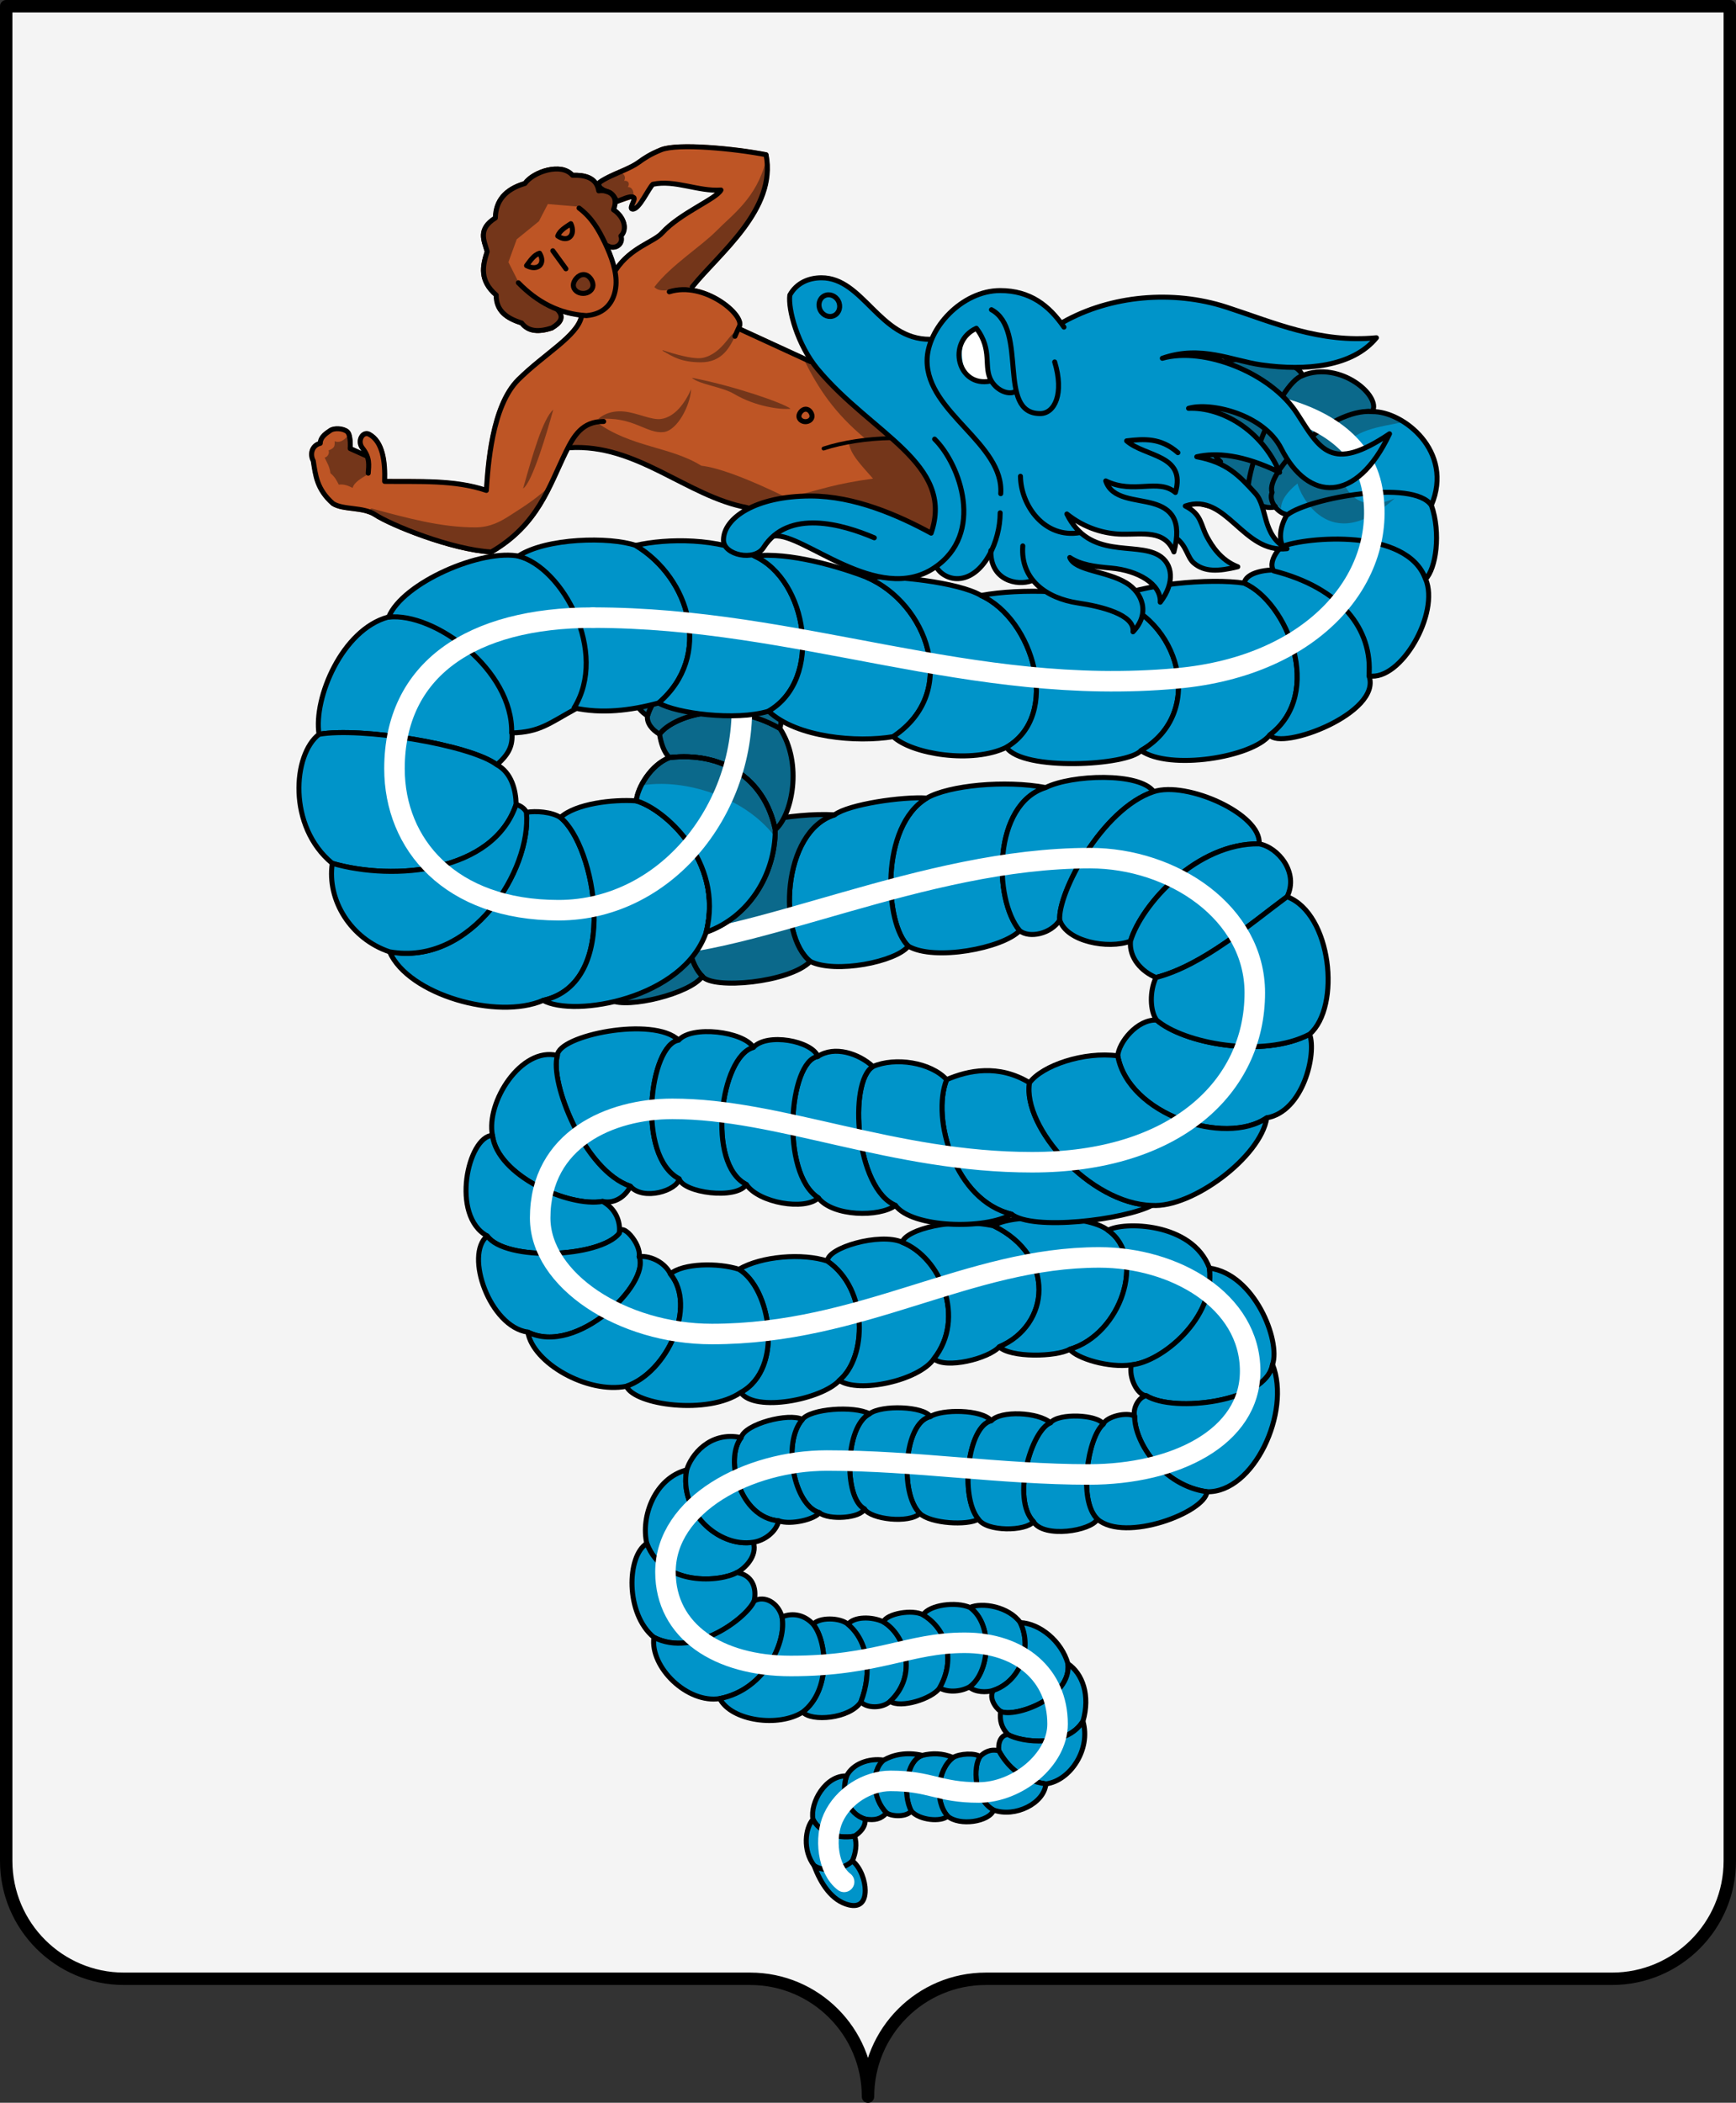 <svg xmlns="http://www.w3.org/2000/svg" width="600" height="726.399" version="1.0"><rect width="100%" height="100%" fill="#333333" stroke="none"/><path d="M 2.143,2.143 V 642.857 c 0,22.474 18.24,40.714 40.714,40.714 H 259.286 c 22.474,2e-5 40.714,18.24 40.714,40.714 3e-5,-22.474 18.24,-40.714 40.714,-40.714 h 216.429 c 22.474,0 40.714,-18.24 40.714,-40.714 V 2.143 Z" fill="#f4f4f4"/><path d="m 586.696,670.804 c 0.426,-0.451 0.844,-0.914 1.25,-1.384 -0.41,0.475 -0.819,0.928 -1.25,1.384 z" fill="#d40000"/><path d="m 587.946,669.42 c 2.06,-2.386 3.845,-4.992 5.312,-7.812 -1.466,2.805 -3.261,5.436 -5.312,7.812 z" fill="#d40000"/><path d="m 595.536,656.384 c -0.187,0.527 -0.373,1.045 -0.58,1.562 0.204,-0.51 0.397,-1.042 0.58,-1.562 z" fill="#d40000"/><path d="M 2.143,2.143 V 642.857 c 0,22.474 18.24,40.714 40.714,40.714 H 259.286 c 22.474,2e-5 40.714,18.24 40.714,40.714 3e-5,-22.474 18.24,-40.714 40.714,-40.714 h 216.429 c 22.474,0 40.714,-18.24 40.714,-40.714 V 2.143 Z" fill="none" stroke="#000" stroke-width="4.286" stroke-linecap="round" stroke-linejoin="round"/><g transform="translate(0.007)"><path d="m 306.451,626.274 c -2.012,2.125 -4.028,2.659 -7.448,2.123 -5.93,-1.719 -8.513,-9.049 -6.397,-14.885 2.082,-4.22 7.731,-6.256 12.832,-5.475 -4.413,3.532 -4.079,13.239 1.013,18.236 z" fill="#0094c9" stroke="#000" stroke-width="1.725" stroke-linecap="round" stroke-linejoin="round"/><path d="m 295.325,634.293 c 1.998,-1.284 3.891,-3.155 3.679,-5.896 -5.93,-1.719 -8.513,-9.049 -6.397,-14.885 -7.24,-0.31 -12.717,9.181 -11.627,14.974 1.802,3.933 7.95,7.024 14.345,5.806 z" fill="#0094c9" stroke="#000" stroke-width="1.725" stroke-linecap="round" stroke-linejoin="round"/><path d="m 295.325,634.293 c 0.995,2.526 0.383,6.067 -0.732,8.539 -2.823,3.093 -9.916,4.083 -13.214,1.655 -4.032,-5.322 -3.094,-12.972 -0.4,-16 1.802,3.933 7.95,7.024 14.345,5.806 z" fill="#0094c9" stroke="#000" stroke-width="1.725" stroke-linecap="round" stroke-linejoin="round"/><path d="m 299.033,653.038 c 0,-3.195 -1.522,-7.866 -4.441,-10.206 -2.823,3.093 -9.916,4.083 -13.214,1.655 2.283,6.205 6.091,12.144 12.03,13.571 3.671,0.882 5.624,-0.991 5.624,-5.02 z" fill="#0094c9" stroke="#000" stroke-width="1.725" stroke-linecap="round" stroke-linejoin="round"/><path d="m 335.22,555.304 c 4.203,-1.868 13.414,-0.336 17.412,5.231 4.394,9.107 -0.293,20.422 -9.304,23.407 -2.429,0.793 -6.302,0.661 -8.319,-1.164 6.915,-4.688 8.551,-21.444 0.211,-27.474 z" fill="#0094c9" stroke="#000" stroke-width="1.725" stroke-linecap="round" stroke-linejoin="round"/><path d="m 369.102,574.751 c -2.212,-7.882 -9.842,-13.969 -16.47,-14.216 4.394,9.107 -0.293,20.422 -9.304,23.407 -1.627,2.396 0.514,5.873 2.507,7.256 4.709,2.329 24.59,-4.604 23.267,-16.447 z" fill="#0094c9" stroke="#000" stroke-width="1.725" stroke-linecap="round" stroke-linejoin="round"/><path d="m 369.102,574.751 c 5.005,3.344 7.8,10.891 5.182,19.866 -5.63,9.107 -21.143,7.391 -25.944,4.562 -2.228,-2.415 -2.894,-4.752 -2.505,-7.981 4.709,2.329 24.59,-4.604 23.267,-16.447 z" fill="#0094c9" stroke="#000" stroke-width="1.725" stroke-linecap="round" stroke-linejoin="round"/><path d="m 361.483,616.25 c 8.413,-1.066 15.619,-11.964 12.801,-21.633 -5.63,9.107 -21.143,7.391 -25.944,4.562 -2.429,0.191 -3.495,2.866 -3.106,5.652 2.905,5.336 7.95,10.232 16.25,11.419 z" fill="#0094c9" stroke="#000" stroke-width="1.725" stroke-linecap="round" stroke-linejoin="round"/><path d="m 361.483,616.25 c -0.609,6.753 -10.644,11.693 -18.073,9.04 -6.933,-3.824 -7.109,-15.163 -4.693,-18.493 1.38,-1.413 3.521,-2.747 6.517,-1.966 2.905,5.336 7.95,10.232 16.25,11.419 z" fill="#0094c9" stroke="#000" stroke-width="1.725" stroke-linecap="round" stroke-linejoin="round"/><path d="m 327.502,627.377 c 4.103,3.545 14.416,1.969 15.908,-2.087 -6.933,-3.824 -7.109,-15.163 -4.693,-18.493 -1.827,-1.313 -7.004,-1.043 -9.321,0.339 -5.515,4.134 -6.485,15.143 -1.894,20.241 z" fill="#0094c9" stroke="#000" stroke-width="1.725" stroke-linecap="round" stroke-linejoin="round"/><path d="m 327.502,627.377 c -2.112,2.142 -9.842,1.468 -12.56,-1.786 -3.023,-5.528 -1.897,-17.369 3.827,-19.195 3.285,-0.811 6.93,-0.843 10.627,0.74 -5.515,4.134 -6.485,15.143 -1.894,20.241 z" fill="#0094c9" stroke="#000" stroke-width="1.725" stroke-linecap="round" stroke-linejoin="round"/><path d="m 306.451,626.274 c 1.797,1.323 6.998,1.456 8.49,-0.683 -3.023,-5.528 -1.897,-17.369 3.827,-19.195 -5.536,-1.313 -10.312,-0.141 -13.331,1.642 -4.413,3.532 -4.079,13.239 1.013,18.236 z" fill="#0094c9" stroke="#000" stroke-width="1.725" stroke-linecap="round" stroke-linejoin="round"/><path d="m 281.067,561.116 c 1.935,-2.435 9.161,-2.463 12.025,-0.014 6.804,5.705 8.496,16.311 4.447,26.81 -3.846,5.896 -17.218,6.898 -20.085,3.514 9.608,-7.381 8.551,-24.138 3.614,-30.309 z" fill="#0094c9" stroke="#000" stroke-width="1.725" stroke-linecap="round" stroke-linejoin="round"/><path d="m 305.309,560.266 c -3.877,-1.868 -10.119,-1.896 -12.216,0.836 6.804,5.705 8.496,16.311 4.447,26.81 1.966,2.21 7.307,2.362 10.11,-0.172 9.608,-8.94 5.433,-22.862 -2.34,-27.474 z" fill="#0094c9" stroke="#000" stroke-width="1.725" stroke-linecap="round" stroke-linejoin="round"/><path d="m 305.309,560.266 c 1.226,-2.86 10.011,-4.447 13.726,-2.424 7.938,4.713 11.473,15.177 5.723,25.25 -2.57,3.769 -13.532,7.182 -17.108,4.648 9.608,-8.94 5.433,-22.862 -2.34,-27.474 z" fill="#0094c9" stroke="#000" stroke-width="1.725" stroke-linecap="round" stroke-linejoin="round"/><path d="m 335.22,555.304 c -4.87,-2.152 -13.946,-0.903 -16.186,2.537 7.938,4.713 11.473,15.177 5.723,25.25 2.533,1.501 6.882,1.511 10.252,-0.314 6.915,-4.688 8.551,-21.444 0.211,-27.474 z" fill="#0094c9" stroke="#000" stroke-width="1.725" stroke-linecap="round" stroke-linejoin="round"/><path d="m 260.37,532.764 c 1.509,4.795 -3.031,9.162 -5.696,10.476 -5.387,3.153 -25.385,5.112 -31.135,-10.048 -2.145,-9.273 2.771,-22.588 13.796,-25.406 -2.725,14.167 10.819,26.896 23.035,24.978 z" fill="#0094c9" stroke="#000" stroke-width="1.725" stroke-linecap="round" stroke-linejoin="round"/><path d="m 260.654,553.036 c 0.942,-4.42 -0.621,-8.984 -5.979,-9.796 -5.387,3.153 -25.385,5.112 -31.135,-10.048 -6.965,4.337 -7.436,24.335 2.455,32.433 14.003,7.22 32.225,-6.843 34.659,-12.589 z" fill="#0094c9" stroke="#000" stroke-width="1.725" stroke-linecap="round" stroke-linejoin="round"/><path d="m 260.654,553.036 c 3.636,-2.01 8.31,0.656 9.615,5.514 1.701,8.115 -5.538,25.1 -21.496,28.227 -11.218,1.785 -24.164,-10.822 -22.778,-21.153 14.003,7.22 32.225,-6.843 34.659,-12.589 z" fill="#0094c9" stroke="#000" stroke-width="1.725" stroke-linecap="round" stroke-linejoin="round"/><path d="m 281.067,561.116 c -2.885,-3.144 -6.858,-4.164 -10.799,-2.566 1.701,8.115 -5.538,25.1 -21.496,28.227 3.951,7.739 20.349,10.017 28.681,4.648 9.608,-7.381 8.551,-24.138 3.614,-30.309 z" fill="#0094c9" stroke="#000" stroke-width="1.725" stroke-linecap="round" stroke-linejoin="round"/><path d="m 317.925,522.841 c 3.778,3.519 16.391,4.2 20.247,1.97 -6.521,-7.763 -3.695,-32.172 4.447,-34.006 -3.279,-4.027 -17.218,-4.017 -21.077,-1.448 -9.104,1.975 -10.728,26.613 -3.616,33.484 z" fill="#0094c9" stroke="#000" stroke-width="1.725" stroke-linecap="round" stroke-linejoin="round"/><path d="m 317.925,522.841 c -3.736,3.519 -16.923,2.074 -19.163,-1.574 -7.23,-3.793 -6.814,-28.486 1.753,-32.872 4.234,-3.177 18.79,-2.6 21.026,0.962 -9.104,1.975 -10.728,26.613 -3.616,33.484 z" fill="#0094c9" stroke="#000" stroke-width="1.725" stroke-linecap="round" stroke-linejoin="round"/><path d="m 283.194,522.557 c 3.211,2.668 14.264,1.932 15.569,-1.29 -7.23,-3.793 -6.814,-28.486 1.753,-32.872 -5.406,-2.893 -20.478,-1.749 -23.204,1.954 -7.12,8.071 -2.932,29.731 5.882,32.208 z" fill="#0094c9" stroke="#000" stroke-width="1.725" stroke-linecap="round" stroke-linejoin="round"/><path d="m 283.194,522.557 c -1.467,2.243 -9.835,4.342 -14.059,2.821 -13.326,-1.1 -18.864,-21.114 -12.99,-28.761 1.257,-4.736 16.521,-8.695 21.168,-6.268 -7.12,8.071 -2.932,29.731 5.882,32.208 z" fill="#0094c9" stroke="#000" stroke-width="1.725" stroke-linecap="round" stroke-linejoin="round"/><path d="m 260.37,532.764 c 3.919,-0.592 7.885,-3.597 8.764,-7.386 -13.326,-1.1 -18.864,-21.114 -12.99,-28.761 -10.934,-2.326 -17.36,6.19 -18.809,11.169 -2.725,14.167 10.819,26.896 23.035,24.978 z" fill="#0094c9" stroke="#000" stroke-width="1.725" stroke-linecap="round" stroke-linejoin="round"/><path d="m 286.029,435.657 c -8.556,-2.86 -22.877,-1.754 -30.645,2.821 10.915,6.555 15.726,34.315 0.619,42.545 4.943,7.03 28.146,2.362 34.068,-4.141 9.466,-7.806 10.252,-31.368 -4.042,-41.225 z" fill="#0094c9" stroke="#000" stroke-width="1.725" stroke-linecap="round" stroke-linejoin="round"/><path d="m 286.029,435.657 c -0.333,-4.562 18.092,-9.976 25.776,-6.535 13.325,5.28 22.105,26.234 10.968,40.277 -5.264,7.597 -26.007,12.002 -32.702,7.483 9.466,-7.806 10.252,-31.368 -4.042,-41.225 z" fill="#0094c9" stroke="#000" stroke-width="1.725" stroke-linecap="round" stroke-linejoin="round"/><path d="m 343.442,423.466 c -14.084,-3.002 -30.249,1.223 -31.638,5.656 13.325,5.28 22.105,26.234 10.968,40.277 4.092,3.628 18.931,-0.048 22.585,-4.141 17.547,-7.381 19.75,-31.226 -1.915,-41.792 z" fill="#0094c9" stroke="#000" stroke-width="1.725" stroke-linecap="round" stroke-linejoin="round"/><path d="m 343.442,423.466 c 5.054,-3.994 32.268,-4.306 39.526,1.545 13.325,9.249 4.527,35.874 -13.273,41.127 -4.697,2.635 -20.478,2.929 -24.338,-0.881 17.547,-7.381 19.75,-31.226 -1.915,-41.792 z" fill="#0094c9" stroke="#000" stroke-width="1.725" stroke-linecap="round" stroke-linejoin="round"/><path d="m 418.009,438.067 c -6.004,-16.044 -30.107,-16.072 -35.04,-13.056 13.325,9.249 4.527,35.874 -13.273,41.127 2.675,3.203 13.544,6.473 21.309,5.357 10.317,-0.86 29.107,-16.057 27.004,-33.428 z" fill="#0094c9" stroke="#000" stroke-width="1.725" stroke-linecap="round" stroke-linejoin="round"/><path d="m 418.009,438.067 c 15.544,2.101 24.613,25.039 21.806,33.3 -2.127,12.935 -34.174,16.736 -43.61,10.791 -3.137,-0.2 -6.16,-6.285 -5.2,-10.662 10.317,-0.86 29.107,-16.057 27.004,-33.428 z" fill="#0094c9" stroke="#000" stroke-width="1.725" stroke-linecap="round" stroke-linejoin="round"/><path d="m 417.158,515.327 c 16.111,0.4 29.149,-27.555 22.657,-43.96 -2.127,12.935 -34.174,16.736 -43.61,10.791 -2.712,0.367 -4.743,4.488 -4.066,7.058 -0.032,9.347 9.969,24.061 25.02,26.112 z" fill="#0094c9" stroke="#000" stroke-width="1.725" stroke-linecap="round" stroke-linejoin="round"/><path d="m 417.158,515.327 c -0.617,7.063 -28.264,17.667 -37.875,9.484 -6.805,-6.487 -3.27,-28.486 2.037,-32.872 1.115,-2.61 8.158,-4.301 10.819,-2.724 -0.032,9.347 9.969,24.061 25.02,26.112 z" fill="#0094c9" stroke="#000" stroke-width="1.725" stroke-linecap="round" stroke-linejoin="round"/><path d="m 357.193,525.676 c 3.494,5.787 19.935,3.208 22.09,-0.865 -6.805,-6.487 -3.27,-28.486 2.037,-32.872 -2.003,-3.319 -15.517,-3.876 -18.242,-0.456 -6.695,2.542 -13.564,26.329 -5.884,34.192 z" fill="#0094c9" stroke="#000" stroke-width="1.725" stroke-linecap="round" stroke-linejoin="round"/><path d="m 357.193,525.676 c -2.743,3.377 -16.214,3.491 -19.021,-0.865 -6.521,-7.763 -3.695,-32.172 4.447,-34.006 3.242,-3.602 16.096,-3.025 20.459,0.679 -6.695,2.542 -13.564,26.329 -5.884,34.192 z" fill="#0094c9" stroke="#000" stroke-width="1.725" stroke-linecap="round" stroke-linejoin="round"/><path d="m 217.866,409.795 c 4.476,5.159 16.217,1.454 16.868,-2.592 -14.909,-7.879 -10.16,-46.279 -0.183,-47.872 -8.69,-8.407 -41.822,-1.648 -41.914,5.281 -2.763,9.034 9.25,39.803 25.229,45.182 z" fill="#0094c9" stroke="#000" stroke-width="1.725" stroke-linecap="round" stroke-linejoin="round"/><path d="m 217.866,409.795 c -1.338,2.954 -5.034,6.265 -9.595,5.227 -11.701,2.145 -36.423,-8.989 -38.074,-22.812 -2.274,-11.414 9.902,-30.717 22.44,-27.598 -2.763,9.034 9.25,39.803 25.229,45.182 z" fill="#0094c9" stroke="#000" stroke-width="1.725" stroke-linecap="round" stroke-linejoin="round"/><path d="m 214.056,426.034 c 0.466,-4.264 -1.426,-8.57 -5.786,-11.012 -11.701,2.145 -36.423,-8.989 -38.074,-22.812 -8.489,0.414 -14.557,27.823 -1.818,34.752 6.259,8.834 38.921,7.526 45.678,-0.928 z" fill="#0094c9" stroke="#000" stroke-width="1.725" stroke-linecap="round" stroke-linejoin="round"/><path d="m 214.056,426.034 c 0.466,-4.264 7.596,3.459 6.844,8.034 3.936,9.362 -21.587,34.515 -38.475,26.106 -13.1,-1.791 -21.974,-26.708 -14.047,-33.211 6.259,8.834 38.921,7.526 45.678,-0.928 z" fill="#0094c9" stroke="#000" stroke-width="1.725" stroke-linecap="round" stroke-linejoin="round"/><path d="m 231.699,440.068 c -1.739,-3.662 -6.438,-6.365 -10.798,-6 3.936,9.362 -21.587,34.515 -38.475,26.106 1.735,10.639 20.528,21.408 34.068,18.713 14.077,-4.799 24.487,-27.559 15.205,-38.819 z" fill="#0094c9" stroke="#000" stroke-width="1.725" stroke-linecap="round" stroke-linejoin="round"/><path d="m 231.699,440.068 c 4.275,-3.662 16.417,-3.959 23.685,-1.59 10.915,6.555 15.726,34.315 0.619,42.545 -11.296,7.832 -36.609,4.367 -39.509,-2.136 14.077,-4.799 24.487,-27.559 15.205,-38.819 z" fill="#0094c9" stroke="#000" stroke-width="1.725" stroke-linecap="round" stroke-linejoin="round"/><path d="m 398.098,416.411 c -9.558,4.958 -41.121,8.872 -48.488,3.021 -19.52,-4.671 -27.802,-32.846 -22.436,-46.468 7.349,-3.194 17.921,-5.457 28.655,1.071 -2.563,15.249 20.878,41.808 42.269,42.376 z" fill="#0094c9" stroke="#000" stroke-width="1.725" stroke-linecap="round" stroke-linejoin="round"/><path d="m 309.485,416.411 c 5.679,7.765 31.052,8.471 40.124,3.021 -19.52,-4.671 -27.802,-32.846 -22.436,-46.468 -5.482,-6.001 -17.764,-7.862 -25.475,-4.542 -8.577,5.225 -5.987,42.209 7.787,47.989 z" fill="#0094c9" stroke="#000" stroke-width="1.725" stroke-linecap="round" stroke-linejoin="round"/><path d="m 309.485,416.411 c -5.548,4.156 -21.674,3.86 -26.636,-2.592 -13.305,-8.481 -10.16,-47.281 -0.183,-48.874 5.745,-3.796 14.112,-1.046 19.032,3.477 -8.577,5.225 -5.987,42.209 7.787,47.989 z" fill="#0094c9" stroke="#000" stroke-width="1.725" stroke-linecap="round" stroke-linejoin="round"/><path d="m 257.962,409.194 c 4.275,6.362 20.226,9.072 24.888,4.625 -13.305,-8.481 -10.16,-47.281 -0.183,-48.874 -2.074,-5.4 -17.564,-8.263 -22.267,-3.139 -11.384,3.02 -16.412,40.404 -2.438,47.388 z" fill="#0094c9" stroke="#000" stroke-width="1.725" stroke-linecap="round" stroke-linejoin="round"/><path d="m 257.962,409.194 c -3.544,5.359 -21.875,2.857 -23.228,-1.991 -14.909,-7.879 -10.16,-46.279 -0.183,-47.872 4.542,-5.199 22.332,-3.051 25.848,2.475 -11.384,3.02 -16.412,40.404 -2.438,47.388 z" fill="#0094c9" stroke="#000" stroke-width="1.725" stroke-linecap="round" stroke-linejoin="round"/><path d="m 452.629,357.269 c 2.471,6.763 -2.228,26.714 -14.807,28.884 -14.508,9.964 -47.85,-1.17 -51.506,-21.408 0.332,-4.598 6.694,-12.674 13.418,-12.361 9.266,8.032 36.716,13.339 52.895,4.886 z" fill="#0094c9" stroke="#000" stroke-width="1.725" stroke-linecap="round" stroke-linejoin="round"/><path d="m 398.098,416.411 c 13.898,0.949 37.668,-16.79 39.723,-30.258 -14.508,9.964 -47.85,-1.17 -51.506,-21.408 -11.697,-1.591 -26.184,3.364 -30.487,9.291 -2.563,15.249 20.878,41.808 42.269,42.376 z" fill="#0094c9" stroke="#000" stroke-width="1.725" stroke-linecap="round" stroke-linejoin="round"/><path d="m 361.41,272.065 c -13.969,-2.66 -33.503,-0.752 -41.071,3.623 -16.312,9.763 -14.57,43.537 -6.398,51.166 8.952,5.226 32.557,0.758 38.479,-5.344 -9.179,-11.014 -9.194,-43.798 8.99,-49.445 z" fill="#0094c9" stroke="#000" stroke-width="1.725" stroke-linecap="round" stroke-linejoin="round"/><path d="m 288.435,281.487 c 4.877,-3.662 23.434,-6.365 31.904,-5.8 -16.312,9.763 -14.57,43.537 -6.398,51.166 -4.279,5.426 -25.182,9.579 -33.895,5.281 -11.384,-9.009 -9.796,-45 8.388,-50.647 z" fill="#0094c9" stroke="#000" stroke-width="1.725" stroke-linecap="round" stroke-linejoin="round"/><path d="m 361.41,272.065 c 8.886,-4.464 32.456,-5.363 37.318,1.418 -17.916,5.954 -33.215,35.117 -32.46,44.349 -3.076,4.825 -10.547,6.372 -13.847,3.677 -9.179,-11.014 -9.194,-43.798 8.99,-49.445 z" fill="#0094c9" stroke="#000" stroke-width="1.725" stroke-linecap="round" stroke-linejoin="round"/><path d="m 435.187,291.512 c 0.867,-10.278 -25.082,-21.802 -36.459,-18.029 -17.916,5.954 -33.215,35.117 -32.46,44.349 2.337,7.431 16.719,10.181 24.445,7.286 3.853,-12.818 23.083,-33.974 44.475,-33.607 z" fill="#0094c9" stroke="#000" stroke-width="1.725" stroke-linecap="round" stroke-linejoin="round"/><path d="m 435.187,291.512 c 6.481,1.149 13.811,9.874 9.651,18.258 -12.704,9.362 -29.005,23.689 -45.291,27.91 -4.881,-1.992 -9.344,-6.66 -8.835,-12.562 3.853,-12.818 23.083,-33.974 44.475,-33.607 z" fill="#0094c9" stroke="#000" stroke-width="1.725" stroke-linecap="round" stroke-linejoin="round"/><path d="m 452.629,357.269 c 10.891,-9.476 7.596,-41.65 -7.791,-47.5 -12.704,9.362 -29.005,23.689 -45.291,27.91 -2.274,4.624 -2.127,11.584 0.187,14.704 9.266,8.032 36.716,13.339 52.895,4.886 z" fill="#0094c9" stroke="#000" stroke-width="1.725" stroke-linecap="round" stroke-linejoin="round"/><path d="m 288.435,281.487 c -14.771,-0.856 -35.106,3.659 -40.469,7.633 -13.906,9.763 -13.368,40.53 -5.195,48.159 3.539,4.624 30.151,2.162 37.276,-5.144 -11.384,-9.009 -9.796,-45 8.388,-50.647 z" fill="#0b698b" stroke="#000" stroke-width="1.725" stroke-linecap="round" stroke-linejoin="round"/><path d="m 269.543,251.628 c 8,12.178 4.189,30.009 -1.597,34.985 -3.761,-18.071 -18.612,-26.952 -36.543,-24.899 -1.947,-1.74 -3.013,-5.144 -3.453,-8.105 4.111,-5.713 22.524,-12.813 41.593,-1.981 z" fill="#0b698b" stroke="#000" stroke-width="1.725" stroke-linecap="round" stroke-linejoin="round"/><path d="m 216.462,297.927 c 4.877,-3.662 20.627,-9.573 31.504,-8.807 -13.906,9.763 -13.368,40.53 -5.195,48.159 -4.279,6.028 -25.783,11.183 -31.489,8.289 -11.384,-9.009 -7.791,-42.194 5.18,-47.64 z" fill="#0b698b" stroke="#000" stroke-width="1.725" stroke-linecap="round" stroke-linejoin="round"/><path d="m 110.259,253.668 c -1.969,-12.655 8.068,-36.198 23.864,-40.487 21.341,-5.132 44.897,15.293 42.844,40.028 0.2,4.484 -0.996,7.204 -5.235,10.981 -9.289,-7.033 -47.343,-13.072 -61.473,-10.521 z" fill="#0094c9" stroke="#000" stroke-width="1.725" stroke-linecap="round" stroke-linejoin="round"/><path d="m 134.313,213.185 c 4.822,-11.865 32.299,-23.828 45.377,-20.984 20.941,6.578 33.648,32.563 19.163,52.719 -9.015,4.945 -12.309,8.04 -22.019,8.272 0.509,-21.791 -26.661,-41.732 -42.52,-40.006 z" fill="#0094c9" stroke="#000" stroke-width="1.725" stroke-linecap="round" stroke-linejoin="round"/><path d="m 269.543,251.628 c 2.186,-8.07 -4.832,-19.71 -11.421,-23.355 -16.191,-3.436 -31.243,8.533 -34.337,19.007 -0.343,2.47 1.598,4.88 4.165,6.329 4.111,-5.713 22.524,-12.813 41.593,-1.981 z" fill="#0b698b" stroke="#000" stroke-width="1.725" stroke-linecap="round" stroke-linejoin="round"/><path d="m 241.676,211.933 c 7.8,1.152 15.416,7.956 16.446,16.34 -16.191,-3.436 -31.243,8.533 -34.337,19.007 -2.148,-1.339 -3.815,-3.139 -4.656,-6.101 -1.402,-7.417 -0.532,-30.054 22.547,-29.246 z" fill="#0b698b" stroke="#000" stroke-width="1.725" stroke-linecap="round" stroke-linejoin="round"/><path d="m 179.146,192.097 c 9.716,-6.346 31.621,-6.74 40.544,-3.686 18.793,11.341 26.777,38.276 7.939,54.436 -9.929,2.674 -19.713,3.771 -29.203,1.701 11.914,-19.236 -3.931,-48.451 -19.28,-52.452 z" fill="#0094c9" stroke="#000" stroke-width="1.725" stroke-linecap="round" stroke-linejoin="round"/><path d="m 148.998,298.85 c 15.81,15.867 36.141,28.067 72.173,28.067 39.398,0 97.625,-30.473 155.573,-30.473 28.732,0 56.937,18.995 56.937,46.512 0,32.622 -27.507,58.54 -76.985,58.54 -48.185,0 -87.017,-18.444 -124.298,-18.444 -21.273,0 -45.71,10.442 -45.71,37.69 0,21.486 28.234,40.096 59.342,40.096 52.25,0 88.557,-26.463 133.921,-26.463 25.904,0 52.125,14.9 52.125,39.294 0,22.759 -25.755,35.686 -55.734,35.686 -30.438,0 -60.073,-4.812 -90.617,-4.812 -26.929,0 -55.734,15.173 -55.734,38.492 0,20.554 18.336,32.478 43.304,32.478 30.141,0 40.479,-8.019 60.144,-8.019 19.165,0 32.077,11.184 32.077,28.067 0,12.39 -13.981,23.657 -27.265,23.657 -13.876,0 -16.597,-4.01 -30.473,-4.01 -8.111,0 -16.383,5.267 -19.815,12.831 -3.081,6.79 -1.906,17.753 3.777,22.053" fill="none" stroke="#fff" stroke-width="7.09" stroke-linecap="round" stroke-linejoin="round"/><path d="m 134.642,328.801 c 6.537,14.847 37.271,23.625 53.067,16.784 27.012,-5.983 17.962,-53.603 5.986,-63.174 -2.99,-1.966 -8.581,-2.365 -11.756,-1.778 1.769,19.902 -18.991,53.273 -47.297,48.168 z" fill="#0094c9" stroke="#000" stroke-width="1.725" stroke-linecap="round" stroke-linejoin="round"/><path d="m 110.259,253.668 c -9.057,6.908 -10.928,31.847 4.584,44.57 21.341,6.209 55.67,3.101 63.541,-20.362 -0.084,-4.872 -1.563,-10.941 -6.653,-13.686 -9.289,-7.033 -47.343,-13.072 -61.473,-10.521 z" fill="#0094c9" stroke="#000" stroke-width="1.725" stroke-linecap="round" stroke-linejoin="round"/><path d="m 244.082,321.997 c -7.923,23.069 -45.518,29.579 -56.373,23.589 27.012,-5.983 17.962,-53.603 5.986,-63.174 5.232,-4.802 18.07,-6.334 26.236,-5.747 9.424,2.607 30.342,20.668 24.151,45.333 z" fill="#0094c9" stroke="#000" stroke-width="1.725" stroke-linecap="round" stroke-linejoin="round"/><path d="m 134.642,328.801 c -13.31,-4.433 -21.702,-17.769 -19.798,-30.564 21.341,6.209 55.67,3.101 63.541,-20.362 1.83,0.585 3.044,1.604 3.554,2.758 1.769,19.902 -18.991,53.273 -47.297,48.168 z" fill="#0094c9" stroke="#000" stroke-width="1.725" stroke-linecap="round" stroke-linejoin="round"/><path d="m 244.082,321.997 c 14.315,-4.963 23.836,-19.41 23.864,-35.384 -3.761,-18.071 -18.612,-26.952 -36.543,-24.899 -6.358,2.369 -11.132,10.394 -11.473,14.95 9.424,2.607 30.342,20.668 24.151,45.333 z" fill="#0b698b" stroke="#000" stroke-width="1.725" stroke-linecap="round" stroke-linejoin="round"/><path d="m 228.612,270.79 c -2.391,-0.018 -4.714,0.179 -6.946,0.539 -0.984,1.94 -1.624,3.819 -1.737,5.329 9.424,2.607 30.323,20.665 24.132,45.33 13.582,-4.708 22.835,-17.948 23.773,-32.935 -8.594,-11.435 -24.907,-18.157 -39.222,-18.264 z" fill="#0094c9"/><path d="m 244.082,321.997 c 14.315,-4.963 23.836,-19.41 23.864,-35.384 -3.761,-18.071 -18.612,-26.952 -36.543,-24.899 -6.358,2.369 -11.132,10.394 -11.473,14.95 9.424,2.607 30.342,20.668 24.151,45.333 z" fill="none" stroke="#000" stroke-width="1.725" stroke-linecap="round" stroke-linejoin="round"/><path d="m 255.981,236.61 c 4.394,40.064 -24.526,77.823 -62.942,77.823 -37.481,0 -56.705,-22.801 -56.705,-48.904 0,-34.275 26.52,-52.168 68.613,-52.168" fill="none" stroke="#fff" stroke-width="7.09" stroke-linecap="round" stroke-linejoin="round"/><path d="m 260.801,192.097 c -12.399,-6.346 -30.187,-6.173 -41.111,-3.686 18.793,11.341 26.777,38.276 7.939,54.436 5.948,3.525 26.502,6.323 37.992,2.835 19.002,-11.014 13.364,-45.333 -4.82,-53.586 z" fill="#0094c9" stroke="#000" stroke-width="1.725" stroke-linecap="round" stroke-linejoin="round"/><path d="m 260.801,192.097 c 11.7,-1.526 29.636,3.75 38.843,7.372 20.494,8.789 32.448,39.41 9.073,55.003 -12.481,2.107 -33.322,0.369 -43.096,-8.789 19.002,-11.014 13.364,-45.333 -4.82,-53.586 z" fill="#0094c9" stroke="#000" stroke-width="1.725" stroke-linecap="round" stroke-linejoin="round"/><path d="m 339.053,205.706 c -7.863,-4.645 -30.754,-7.023 -39.41,-6.237 20.494,8.789 32.448,39.41 9.073,55.003 6.515,6.076 27.352,9.442 39.126,3.686 19.002,-11.014 9.395,-44.199 -8.789,-52.452 z" fill="#0094c9" stroke="#000" stroke-width="1.725" stroke-linecap="round" stroke-linejoin="round"/><path d="m 339.053,205.706 c 13.969,-2.66 35.307,-1.353 45.08,1.418 23.329,5.954 33.015,39.126 10.207,52.168 -4.542,5.226 -40.977,7.174 -46.498,-1.134 19.002,-11.014 9.395,-44.199 -8.789,-52.452 z" fill="#0094c9" stroke="#000" stroke-width="1.725" stroke-linecap="round" stroke-linejoin="round"/><path d="m 430.064,201.453 c -11.548,-1.809 -36.424,0.348 -45.931,5.67 23.329,5.954 33.015,39.126 10.207,52.168 9.918,6.927 38.41,2.354 44.513,-5.387 19.002,-14.416 5.992,-45.9 -8.789,-52.452 z" fill="#0094c9" stroke="#000" stroke-width="1.725" stroke-linecap="round" stroke-linejoin="round"/><path d="m 430.064,201.453 c 0.36,-3.51 7.522,-5.322 14.46,-4.253 23.329,5.954 29.896,20.13 28.636,36.291 4.531,12.881 -30.486,25.886 -34.306,20.414 19.002,-14.416 5.992,-45.9 -8.789,-52.452 z" fill="#0094c9" stroke="#000" stroke-width="1.725" stroke-linecap="round" stroke-linejoin="round"/><path d="m 447.541,185.859 c -3.893,1.026 -9.773,7.436 -7.372,11.341 23.329,5.954 34.25,20.13 32.99,36.291 11.052,1.823 24.517,-21.746 19.563,-33.456 -6.515,-17.819 -37.204,-17.264 -45.181,-14.176 z" fill="#0094c9" stroke="#000" stroke-width="1.725" stroke-linecap="round" stroke-linejoin="round"/><path d="m 443.355,188.706 c -2.192,-4.078 0.434,-11.276 4.536,-14.46 7.452,-5.67 40.421,-8.801 46.816,0.272 3.397,9.762 1.552,21.917 -1.985,25.517 -6.515,-17.819 -41.391,-14.417 -49.368,-11.329 z" fill="#0094c9" stroke="#000" stroke-width="1.725" stroke-linecap="round" stroke-linejoin="round"/><path d="m 439.657,170.108 c -1.342,3.011 2.135,7.436 5.387,7.655 7.452,-5.67 43.268,-12.317 49.663,-3.245 7.933,-18.59 -9.789,-32.52 -20.414,-32.322 -14.737,-1.374 -37.149,21.138 -34.636,27.911 z" fill="#0094c9"/><path d="m 440.83,175.132 c -3.893,0.742 -6.371,-0.786 -9.073,-3.969 -3.889,-5.387 10.058,-38.889 18.437,-41.441 13.037,-5.265 27.352,7.174 24.099,12.475 -14.737,-1.374 -35.977,26.161 -33.464,32.935 z" fill="#0b698b" stroke="#000" stroke-width="1.725" stroke-linecap="round" stroke-linejoin="round"/><path d="m 411.794,172.888 c 3.478,1.593 15.46,4.885 20.13,0.284 -3.889,-5.387 9.89,-40.899 18.27,-43.45 -2.841,-6.966 -23.115,-7.003 -28.919,-3.969 -8.5,11.951 -15.113,42.347 -9.481,47.136 z" fill="#0b698b" stroke="#000" stroke-width="1.725" stroke-linecap="round" stroke-linejoin="round"/><path d="m 421.842,159.491 c -4.46,3.294 -18.562,4.601 -22.965,0.284 -7.858,-6.238 -7.245,-25.517 -1.418,-32.038 5.098,-5.265 18.563,-5.301 23.816,-1.985 -8.5,11.951 -5.065,28.95 0.567,33.739 z" fill="#0094c9" stroke="#000" stroke-width="1.725" stroke-linecap="round" stroke-linejoin="round"/><path d="m 472.868,142.165 c -14.71,0.077 -35.669,21.403 -33.234,27.965 -0.335,0.753 -0.368,1.554 -0.18,2.395 l 3.293,3.174 c 0.007,-2.903 2.112,-5.78 5.689,-8.683 0.618,3.08 10.671,25.976 33.605,5.129 -16.608,7.224 -20.694,-9.063 -18.215,-16.865 3.844,-6.819 12.65,-7.724 20.779,-9.401 l -1.198,-1.138 c -3.129,-1.673 -6.356,-2.566 -9.102,-2.515 -0.461,-0.043 -0.963,-0.062 -1.437,-0.06 z" fill="#0b698b"/><path d="m 439.657,170.108 c -1.342,3.011 2.135,7.436 5.387,7.655 7.452,-5.67 43.268,-12.317 49.663,-3.245 7.933,-18.59 -9.789,-32.52 -20.414,-32.322 -14.737,-1.374 -37.149,21.138 -34.636,27.911 z" fill="none" stroke="#000" stroke-width="1.725" stroke-linecap="round" stroke-linejoin="round"/><path d="m 204.947,213.361 c 71.935,0 130.336,27.466 201.868,20.981 47.995,-4.351 72.763,-35.393 67.478,-65.21 -5.775,-32.585 -59.673,-36.313 -87.325,-26.651" fill="none" stroke="#fff" stroke-width="7.09" stroke-linecap="round" stroke-linejoin="round"/><path d="m 235.002,49.913 c -2.873,0.117 -5.187,0.418 -6.811,1.075 -3.722,1.507 -5.922,2.984 -7.814,4.373 -1.666,1.224 -4.014,2.222 -6.309,3.226 -2.295,1.004 -4.585,1.993 -6.237,3.298 -0.269,0.229 -0.356,0.608 -0.215,0.932 0.263,0.746 0.568,1.515 0.932,2.294 -0.385,-0.024 -0.775,-0.031 -1.147,0 -0.582,-2.166 -1.835,-3.69 -3.513,-4.445 -1.86,-0.836 -3.987,-0.989 -5.95,-0.932 -0.016,-0.015 -0.056,0.015 -0.072,0 -1.036,-0.982 -2.168,-1.755 -3.584,-2.007 -1.638,-0.292 -3.444,-0.185 -5.162,0.215 -3.323,0.774 -6.489,2.537 -8.173,4.731 -3.438,1.046 -6.05,2.632 -7.814,4.731 -1.714,2.04 -2.526,4.594 -2.652,7.456 -2.923,1.956 -4.153,4.144 -4.23,6.237 -0.077,2.107 0.769,4.001 1.29,5.807 -0.792,2.464 -1.489,4.976 -1.219,7.599 0.268,2.607 1.641,5.217 4.445,7.742 0.035,2.714 0.949,4.911 2.581,6.524 1.675,1.655 3.973,2.695 6.595,3.513 0.034,0.011 0.037,0.061 0.072,0.072 1.222,1.436 2.792,2.344 4.588,2.581 1.951,0.257 4.117,-0.088 6.452,-0.86 0.054,-0.042 0.102,-0.09 0.143,-0.143 1.53,-0.917 2.756,-1.84 3.298,-3.154 0.307,-0.746 0.289,-1.599 0,-2.437 1.767,0.551 3.607,0.962 5.52,1.219 -0.783,2.85 -3.669,5.871 -7.599,9.176 -4.124,3.468 -9.241,7.274 -13.836,11.829 -4.818,4.775 -7.475,12.46 -9.033,19.93 -1.48,7.099 -1.872,13.72 -2.151,17.922 -10.668,-3.395 -22.698,-2.824 -33.765,-2.939 0.064,-3.139 0.03,-6.323 -0.717,-9.105 -0.818,-3.044 -2.391,-5.708 -5.018,-7.097 -0.73,-0.386 -1.553,-0.36 -2.222,-0.072 -0.669,0.288 -1.157,0.783 -1.505,1.434 -0.697,1.301 -0.698,3.15 0.502,4.66 0.174,0.219 0.284,0.435 0.43,0.645 l -3.298,-1.505 c 0.02,-0.376 0.067,-0.942 0,-2.007 -0.043,-0.685 -0.112,-1.402 -0.287,-2.079 -0.175,-0.677 -0.391,-1.314 -0.932,-1.792 -0.907,-0.802 -2.202,-1.146 -3.513,-1.219 -1.311,-0.072 -2.692,0.135 -3.656,0.932 -0.013,0.011 -0.3,0.188 -0.645,0.43 -0.345,0.242 -0.8,0.533 -1.219,0.932 -0.685,0.652 -1.128,1.726 -1.362,2.868 -1.567,0.499 -2.663,1.642 -3.083,2.939 -0.419,1.294 -0.16,2.663 0.43,3.871 h -0.072 c 0.015,0.093 0.057,0.193 0.072,0.287 0.743,4.8 1.354,10.004 7.026,14.983 0.022,0.025 0.046,0.049 0.072,0.072 2.009,1.295 4.706,1.53 7.384,1.864 2.678,0.334 5.344,0.73 7.169,1.936 2.804,1.853 9.37,4.822 17.062,7.527 7.692,2.705 16.447,5.118 23.514,5.52 0.154,-0.005 0.303,-0.055 0.43,-0.143 16.38,-9.551 20.21,-22.873 26.095,-34.913 0.157,-0.32 0.343,-0.618 0.502,-0.932 v -0.072 l -0.072,-0.789 c 23.364,-1.524 40.553,16.742 61.366,20.646 0.036,0.078 1.662,3.65 2.366,5.162 l 31.615,9.606 c 0.048,0.004 0.096,0.004 0.143,0 l 30.324,2.796 c 0.31,0.045 0.618,-0.095 0.789,-0.358 l 7.026,-11.614 c 0.119,-0.166 0.17,-0.371 0.143,-0.574 l -3.943,-21.793 c -0.028,-0.104 -0.077,-0.202 -0.143,-0.287 -0.019,-0.05 -0.043,-0.098 -0.072,-0.143 L 306.476,134.864 c -0.022,-0.025 -0.046,-0.049 -0.072,-0.072 -0.063,-0.059 -0.136,-0.107 -0.215,-0.143 L 280.883,124.613 c -0.116,-0.203 -0.268,-0.378 -0.502,-0.43 l -24.087,-11.112 c 0.35,-0.731 0.272,-1.558 0,-2.366 -0.272,-0.808 -0.774,-1.662 -1.434,-2.509 -1.319,-1.694 -3.349,-3.487 -5.807,-5.018 -2.632,-1.64 -5.769,-3.05 -9.105,-3.656 4.573,-5.694 11.843,-12.351 17.564,-20.001 5.745,-7.683 9.942,-16.477 8.029,-26.238 -0.06,-0.328 -0.317,-0.585 -0.645,-0.645 -5.432,-1.065 -13.027,-2.054 -20.073,-2.509 -3.523,-0.228 -6.949,-0.332 -9.821,-0.215 z m -6.452,13.692 c 2.776,-0.129 5.656,0.521 8.603,1.099 3.258,0.64 6.665,1.561 10.036,1.625 -0.475,0.427 -0.65,0.768 -1.434,1.29 -1.467,0.977 -3.384,2.133 -5.448,3.369 -4.128,2.474 -8.887,5.383 -12.116,8.961 -1.211,1.343 -3.858,2.614 -6.882,4.445 -2.767,1.675 -5.909,3.885 -8.459,7.312 -0.5,-1.859 -1.143,-3.744 -1.936,-5.592 1.212,0.251 2.426,-0.055 3.298,-0.717 1.078,-0.818 1.53,-2.244 1.147,-3.728 1.092,-1.283 1.457,-2.999 1.004,-4.731 -0.461,-1.763 -1.691,-3.471 -3.513,-4.803 0.192,-0.607 0.302,-1.178 0.358,-1.721 0.076,-0.006 0.144,-0.039 0.215,-0.072 1.434,-0.669 5.335,-2.315 5.335,-2.315 0,0 0.141,3.584 0.141,3.584 0,0 5.061,-6.121 6.759,-7.566 0.909,-0.195 1.966,-0.399 2.892,-0.442 z" fill="#be5525"/><path d="m 189.623,168.272 c -3.57,3.308 -7.064,5.84 -13.621,9.965 -2.812,1.769 -6.401,3.917 -11.614,3.943 -11.996,0.06 -23.985,-3.321 -35.988,-6.524 -0.182,0 -1.014,0.742 -2.007,1.649 1.03,0.278 2.011,0.629 2.796,1.147 2.804,1.853 9.37,4.822 17.062,7.527 7.692,2.705 16.447,5.118 23.514,5.52 0.154,-0.005 0.303,-0.055 0.43,-0.143 10.68,-6.227 16.015,-14.047 20.073,-22.08 z" fill="#74361a"/><path d="m 191.702,57.584 c -0.871,0.04 -1.722,0.158 -2.581,0.358 -3.323,0.774 -6.489,2.537 -8.173,4.731 -3.438,1.046 -6.05,2.632 -7.814,4.731 -1.714,2.04 -2.526,4.594 -2.652,7.456 -2.923,1.956 -4.153,4.144 -4.23,6.237 -0.077,2.107 0.769,4.001 1.29,5.807 -0.792,2.464 -1.489,4.976 -1.219,7.599 0.268,2.607 1.641,5.217 4.445,7.742 0.035,2.714 0.949,4.911 2.581,6.524 1.675,1.655 3.973,2.695 6.595,3.513 0.034,0.011 0.037,0.061 0.072,0.072 1.222,1.436 2.792,2.344 4.588,2.581 1.951,0.257 4.117,-0.088 6.452,-0.86 0.054,-0.042 0.102,-0.09 0.143,-0.143 1.53,-0.917 2.756,-1.84 3.298,-3.154 0.307,-0.746 0.289,-1.599 0,-2.437 0.791,0.246 1.617,0.456 2.437,0.645 l 0.358,-1.075 -9.893,-3.441 -7.958,-6.524 -3.728,-7.384 2.868,-7.886 7.671,-6.237 3.083,-5.95 10.251,0.86 4.23,4.23 6.81,11.9 0.717,-0.287 c -0.142,-0.359 -0.277,-0.718 -0.43,-1.075 1.212,0.251 2.426,-0.055 3.298,-0.717 1.078,-0.818 1.53,-2.244 1.147,-3.728 1.092,-1.283 1.457,-2.999 1.004,-4.731 -0.461,-1.763 -1.691,-3.471 -3.513,-4.803 0.192,-0.607 0.302,-1.178 0.358,-1.721 0.076,-0.006 0.142,-0.044 0.215,-0.072 1.765,-0.571 3.565,-1.074 5.448,-1.792 0.44,-2.116 -0.299,-4.011 -1.88,-3.924 0.706,-1.093 0.347,-2.327 -1.293,-2.16 0.871,-1.508 -0.205,-3.081 -2.992,-3.307 -1.814,0.809 -3.553,1.681 -4.875,2.724 -0.269,0.229 -0.356,0.608 -0.215,0.932 0.263,0.746 0.568,1.515 0.932,2.294 -0.385,-0.024 -0.775,-0.031 -1.147,0 -0.582,-2.166 -1.835,-3.69 -3.513,-4.445 -1.86,-0.836 -3.987,-0.989 -5.95,-0.932 -0.016,-0.015 -0.056,0.015 -0.072,0 -1.036,-0.982 -2.168,-1.755 -3.584,-2.007 -0.819,-0.146 -1.71,-0.184 -2.581,-0.143 z" fill="#74361a"/><path d="m 206.04,145.833 c -5.731,1.207 -8.717,6.38 -9.176,8.818 23.289,-1.438 40.454,16.75 61.222,20.646 0.036,0.078 1.662,3.65 2.366,5.162 l 15.27,4.66 4.086,-9.176 c 0,0 -25.506,-13.781 -37.422,-15.055 -10.576,-6.632 -24.38,-6.34 -36.203,-15.055 -0.043,0.007 -0.1,-0.008 -0.143,0 z" fill="#74361a"/><path d="m 283.894,95.364 c -2.133,0 -3.932,0.61 -5.377,1.649 -2.236,0.926 -4.18,2.522 -5.52,4.947 -0.292,2.216 0.257,5.854 1.505,9.965 0.057,0.189 0.083,0.383 0.143,0.574 1.002,5.104 3.491,10.568 7.456,15.341 9.399,11.318 21.285,19.505 29.751,27.815 4.233,4.155 7.599,8.329 9.391,12.904 1.722,4.394 1.92,9.164 0.143,14.768 -11.236,-6.051 -26.155,-12.546 -41.293,-12.546 -9.543,0 -17.103,1.889 -22.367,4.803 -5.264,2.915 -8.244,6.863 -8.244,10.968 0,1.505 0.783,2.857 1.936,3.8 1.153,0.943 2.686,1.55 4.301,1.864 3.232,0.628 6.886,-0.033 8.603,-2.724 0.95,-1.489 2.05,-2.687 3.226,-3.728 0.022,0.006 0.049,-0.003 0.072,0 0.048,0.006 0.096,0.006 0.143,0 2.213,-0.254 5.659,1.034 9.75,3.011 4.09,1.977 8.824,4.543 13.908,6.81 5.084,2.268 10.511,4.203 15.915,4.731 5.404,0.528 10.784,-0.355 15.772,-3.656 0.073,-0.048 0.143,-0.095 0.215,-0.143 1.487,2.48 4.957,4.418 8.818,3.871 4.106,-0.581 7.466,-3.72 9.893,-7.814 0.526,3.903 2.624,6.493 5.233,7.886 3.112,1.661 6.822,1.715 9.606,0.645 0.433,0.508 0.871,1.046 1.362,1.505 3.619,3.384 8.668,5.406 14.266,6.237 3.887,0.577 8.773,1.594 12.546,3.154 1.886,0.78 3.537,1.685 4.588,2.724 1.051,1.039 1.515,2.138 1.362,3.441 -0.014,0.071 -0.014,0.144 0,0.215 0.042,0.154 0.145,0.284 0.287,0.358 0.066,0.038 0.139,0.062 0.215,0.072 0.094,0.024 0.193,0.024 0.287,0 0.082,-0.031 0.155,-0.08 0.215,-0.143 3.164,-3.322 4.061,-6.929 3.369,-10.108 -0.692,-3.179 -2.889,-5.934 -5.735,-7.671 -3.556,-2.17 -8.043,-3.214 -11.829,-4.301 -1.893,-0.544 -3.63,-1.112 -4.947,-1.792 -0.32,-0.165 -0.377,-0.395 -0.645,-0.574 3.417,1.46 7.213,2.186 11.757,2.581 4.477,0.389 8.721,1.74 11.757,3.728 3.036,1.988 4.888,4.543 4.731,7.456 -0.013,0.071 -0.013,0.144 0,0.215 0.017,0.051 0.041,0.099 0.072,0.143 0.051,0.09 0.125,0.164 0.215,0.215 0.066,0.038 0.139,0.062 0.215,0.072 0.1,0.002 0.199,-0.023 0.287,-0.072 0.082,-0.031 0.155,-0.08 0.215,-0.143 0.086,-0.111 0.061,-0.247 0.143,-0.358 2.467,-3.322 3.614,-6.671 3.441,-9.606 -0.179,-3.034 -1.681,-5.646 -4.301,-7.169 -4.302,-2.501 -10.355,-2.034 -16.202,-3.011 -5.29,-0.884 -10.352,-3.008 -14.123,-9.105 5.714,3.91 11.876,5.856 17.349,5.95 3.632,0.063 7.318,-0.312 10.395,0.215 3.077,0.527 5.521,1.813 7.026,5.52 0.017,0.051 0.041,0.099 0.072,0.143 0.022,0.026 0.046,0.05 0.072,0.072 0.118,0.105 0.273,0.157 0.43,0.143 0.132,-0.005 0.259,-0.056 0.358,-0.143 0.026,-0.022 0.05,-0.046 0.072,-0.072 0.038,-0.066 0.062,-0.139 0.072,-0.215 0.342,-1.308 0.549,-2.532 0.717,-3.656 1.199,1.14 1.948,2.37 2.581,3.656 0.749,1.522 1.429,3.065 2.724,4.158 1.951,1.646 4.15,2.442 6.739,2.581 2.589,0.139 5.522,-0.313 8.889,-1.147 0.051,-0.017 0.099,-0.041 0.143,-0.072 0.09,-0.051 0.164,-0.125 0.215,-0.215 0.03,-0.044 0.055,-0.092 0.072,-0.143 0.024,-0.094 0.024,-0.193 0,-0.287 -0.009,-0.076 -0.034,-0.149 -0.072,-0.215 -0.07,-0.1 -0.171,-0.176 -0.287,-0.215 -5.761,-2.206 -8.72,-7.021 -10.323,-9.965 -1.117,-2.051 -1.521,-4.018 -2.437,-5.878 -0.754,-1.531 -2.068,-2.926 -4.086,-4.23 2.812,-0.659 5.3,-0.428 7.599,0.645 2.663,1.243 5.123,3.335 7.671,5.592 5.096,4.513 10.573,9.662 18.496,8.746 0.196,-0.037 0.359,-0.172 0.43,-0.358 0.049,-0.088 0.073,-0.187 0.072,-0.287 -0.024,-0.142 -0.101,-0.27 -0.215,-0.358 -0.022,-0.026 -0.046,-0.05 -0.072,-0.072 -0.024,-0.002 -0.048,-0.002 -0.072,0 -4.24,-2.258 -5.736,-5.633 -6.81,-9.176 -1.075,-3.543 -1.626,-7.273 -3.943,-9.821 -5.105,-5.613 -9.444,-9.818 -17.851,-12.044 6.233,-0.784 14.481,0.275 25.521,5.663 0.088,0.049 0.186,0.073 0.287,0.072 0.076,-0.009 0.149,-0.034 0.215,-0.072 0.051,-0.017 0.099,-0.041 0.143,-0.072 0.026,-0.022 0.05,-0.046 0.072,-0.072 0.064,-0.06 0.113,-0.133 0.143,-0.215 0.014,-0.071 0.014,-0.144 0,-0.215 -0.017,-0.051 -0.041,-0.099 -0.072,-0.143 -0.049,-0.115 -0.166,-0.172 -0.215,-0.287 -5.34,-12.297 -15.812,-19.575 -25.88,-21.435 3.202,0.122 6.756,0.675 10.467,2.007 6.227,2.236 12.281,6.198 15.198,11.972 4.702,9.305 11.363,14.322 18.424,13.764 6.994,-0.553 14.031,-6.611 19.786,-18.639 0.055,-0.116 0.16,-0.17 0.215,-0.287 0.038,-0.066 0.062,-0.139 0.072,-0.215 -0.009,-0.076 -0.034,-0.149 -0.072,-0.215 -0.017,-0.051 -0.041,-0.099 -0.072,-0.143 -0.022,-0.026 -0.046,-0.05 -0.072,-0.072 -0.06,-0.064 -0.133,-0.113 -0.215,-0.143 -0.094,-0.024 -0.193,-0.024 -0.287,0 -0.051,0.017 -0.099,0.041 -0.143,0.072 -0.024,-0.002 -0.048,-0.002 -0.072,0 -5.015,3.375 -8.957,5.39 -12.187,6.309 -3.23,0.919 -5.71,0.82 -7.814,-0.072 -4.207,-1.784 -7.1,-6.848 -11.04,-12.976 -4.663,-7.25 -12.842,-13.072 -21.65,-16.632 -3.954,-1.598 -7.999,-2.573 -11.972,-3.154 7.334,0.535 13.981,2.854 20.718,3.8 15.352,2.155 31.784,0.71 40.218,-9.606 0.03,-0.044 0.055,-0.092 0.072,-0.143 0.095,-0.297 -0.064,-0.615 -0.358,-0.717 -0.066,-0.038 -0.139,-0.062 -0.215,-0.072 -19.553,1.863 -34.964,-5.131 -51.616,-10.538 -9.371,-3.043 -19.434,-4.057 -29.249,-3.154 -9.815,0.902 -19.381,3.718 -27.672,8.388 -0.026,0.022 -0.05,0.046 -0.072,0.072 -0.026,0.022 -0.05,0.046 -0.072,0.072 -4.999,-6.58 -11.56,-11.112 -21.292,-11.112 -6.78,-3e-5 -13.238,3.345 -17.994,8.101 -2.598,2.597 -4.711,5.601 -6.094,8.746 -0.022,-0.005 -0.049,0.003 -0.072,0 -0.048,-0.006 -0.096,-0.006 -0.143,0 -8.498,0.043 -14.054,-5.152 -19.428,-10.467 -5.373,-5.314 -10.558,-10.825 -18.066,-10.825 z" fill="#0094c9"/><path d="m 277.954,124.44 c 4.882,9.706 10.267,18.09 21.138,27.126 l -5.749,1.018 c 0.263,4.242 4.729,8.512 8.383,12.755 -13.752,1.898 -17.92,3.791 -26.108,5.689 l 0.06,0.479 c 1.43,-0.096 2.898,-0.18 4.431,-0.18 15.26,4e-5 30.408,6.747 41.677,12.874 8.266,-24.063 -20.616,-34.289 -39.282,-56.767 -0.569,-0.685 -1.097,-1.424 -1.617,-2.156 z" fill="#74361a"/><path d="m 302.166,185.779 c -10.85,-4.642 -29.661,-10.121 -38.292,3.408 -3.064,4.803 -13.833,2.629 -13.833,-2.606 0,-7.655 11.14,-15.237 30.072,-15.237 15.26,0 30.431,6.703 41.7,12.831 8.266,-24.063 -20.628,-34.258 -39.294,-56.736 -6.893,-8.301 -10.197,-20.537 -9.542,-25.509 2.357,-4.262 6.633,-5.967 10.945,-5.967 14.45,0 20.027,21.339 37.49,21.251" fill="none" stroke="#000" stroke-width="1.725" stroke-linecap="round" stroke-linejoin="round"/><path d="m 367.723,113.005 c -5.103,-7.426 -11.667,-12.63 -22.053,-12.63 -13.181,0 -25.261,13.08 -25.261,24.258 0,17.97 26.632,28.602 25.461,45.91" fill="none" stroke="#000" stroke-width="1.725" stroke-linecap="round" stroke-linejoin="round"/><path d="m 323.016,151.697 c 8.815,8.688 17.534,32.768 -0.201,44.507 -19.469,12.887 -45.22,-12.164 -55.132,-11.026" fill="none" stroke="#000" stroke-width="1.725" stroke-linecap="round" stroke-linejoin="round"/><path d="m 345.67,177.159 c 0,9.824 -5.522,21.506 -13.633,22.654 -3.817,0.54 -7.217,-1.604 -8.42,-4.01" fill="none" stroke="#000" stroke-width="1.725" stroke-linecap="round" stroke-linejoin="round"/><path d="m 342.663,106.99 c 12.829,6.991 1.655,35.886 16.84,35.886 5.009,0 8.356,-6.88 5.012,-17.843" fill="none" stroke="#000" stroke-width="1.725" stroke-linecap="round" stroke-linejoin="round"/><path d="m 337.231,114.218 c 2.536,3.515 3.101,6.556 3.298,9.391 0.185,2.671 0.297,5.141 1.434,7.527 -1.836,0.712 -4.192,0.721 -6.094,-0.574 -1.924,-1.31 -3.441,-3.978 -3.441,-8.746 0,-5.158 4.081,-7.253 4.803,-7.599 z" fill="#fff"/><path d="m 350.883,135.258 c -2.005,1.203 -6.056,-0.03 -8.22,-3.609 -2.945,-4.871 0.601,-10.625 -5.213,-18.244 -10.344,4.735 -6.41,20.526 4.812,18.244" fill="none" stroke="#000" stroke-width="1.725" stroke-linecap="round" stroke-linejoin="round"/><ellipse ry="3.809" rx="3.508" cy="226.328" cx="205.134" transform="rotate(-27.59)" fill="#0094c9" stroke="#000" stroke-width="1.725" stroke-linecap="round" stroke-linejoin="round"/><path d="m 352.687,164.528 c 0.117,10.04 8.261,21.677 20.65,19.447" fill="none" stroke="#000" stroke-width="1.725" stroke-linecap="round" stroke-linejoin="round"/><path d="m 342.462,190.19 c -0.298,10.215 9.007,12.395 14.234,10.386" fill="none" stroke="#000" stroke-width="1.725" stroke-linecap="round" stroke-linejoin="round"/><path d="m 353.489,188.586 c -0.851,11.578 8.091,18.088 19.113,19.725 7.823,1.162 19.68,3.969 18.979,9.946 6.12,-6.424 3.181,-13.533 -2.279,-16.865 -6.88,-4.199 -17.765,-4.151 -19.573,-8.797 3.8,2.516 8.567,3.15 14.323,3.65 9.118,0.792 17.292,5.455 16.952,11.787 5.163,-6.695 4.371,-13.364 -0.559,-16.23 -8.135,-4.729 -23.88,1.581 -31.718,-14.243 6.142,4.922 13.048,6.874 19.058,6.977 7.163,0.124 14.795,-1.62 17.938,6.123 2.92,-11.161 -1.051,-14.983 -7.225,-16.726 -6.042,-1.706 -14.236,-1.38 -16.339,-7.801 9.716,4.741 18.04,-1.024 24.082,3.995 3.817,-13.175 -10.495,-12.232 -16.865,-17.829 5.908,-0.696 11.816,-1.156 17.724,4.074" fill="none" stroke="#000" stroke-width="1.725" stroke-linecap="round" stroke-linejoin="round"/><path d="m 367.405,111.293 c 16.425,-9.252 37.878,-11.225 56.462,-5.19 16.612,5.395 32.127,12.456 51.844,10.577 -8.217,10.052 -24.417,11.525 -39.677,9.383 -10.423,-1.463 -20.844,-6.984 -34.322,-2.295 14.396,-4.048 37.502,4.96 46.649,19.184 7.863,12.228 11.709,20.479 31.887,6.9 -11.476,24.326 -28.152,23.485 -37.434,5.116 -6.024,-11.921 -24.555,-16.174 -32.029,-13.905 11.341,-0.497 25.234,7.376 31.471,22.115 -12.724,-6.21 -22.054,-6.926 -28.636,-5.387 10.348,1.916 14.6,6.427 20.269,12.661 4.308,4.737 2.115,14.406 10.918,19.094 -15.304,1.77 -20.982,-19.653 -35.157,-14.743 5.744,2.911 5.223,6.454 7.538,10.706 1.617,2.969 4.645,7.992 10.607,10.275 -6.682,1.655 -11.466,1.856 -15.172,-1.271 -2.317,-1.955 -2.427,-5.767 -5.95,-8.51" fill="none" stroke="#000" stroke-width="1.724" stroke-linecap="round" stroke-linejoin="round"/><path d="m 200.127,71.883 c 4.367,3.253 6.749,7.439 8.876,11.868 2.377,4.948 4.224,10.197 3.882,14.784 -0.43,5.768 -3.812,9.986 -10.207,10.49 -9.456,-0.556 -17.097,-4.742 -23.532,-11.341" fill="none" stroke="#000" stroke-width="1.725" stroke-linecap="round" stroke-linejoin="round"/><path d="m 204.947,98.534 c 0,1.565 -1.524,2.835 -3.402,2.835 -1.878,0 -3.402,-1.27 -3.402,-2.835 0,-1.565 1.666,-3.686 3.544,-3.686 1.878,0 3.261,2.121 3.261,3.686 z" fill="#74361a" stroke="#000" stroke-width="1.725" stroke-linecap="round" stroke-linejoin="round"/><path d="m 191.054,86.626 4.536,6.237" fill="none" stroke="#000" stroke-width="1.725" stroke-linecap="round" stroke-linejoin="round"/><path d="m 197.292,77.27 c -1.808,1.22 -3.813,2.309 -4.536,4.253 3.556,2.452 6.339,-0.321 4.536,-4.253 z" fill="none" stroke="#000" stroke-width="1.725" stroke-linecap="round" stroke-linejoin="round"/><path d="m 181.975,91.758 c 1.322,-1.735 2.525,-3.674 4.506,-4.285 2.244,3.691 -0.685,6.31 -4.506,4.285 z" fill="none" stroke="#000" stroke-width="1.725" stroke-linecap="round" stroke-linejoin="round"/><path d="m 264.721,55.457 c -3.182,12.894 -11.599,18.691 -16.946,24.132 -5.557,5.654 -15.839,11.978 -21.627,19.566 2.105,2.255 5.839,0.703 13.124,-0.045 8.946,-11.18 27.744,-25.674 25.749,-43.653 z" fill="#74361a"/><path d="m 212.886,93.147 c 5.159,-7.724 13.086,-9.512 15.908,-12.64 6.223,-6.897 18.782,-11.772 20.383,-14.862 -7.842,0.585 -15.873,-3.631 -23.532,-1.985 -1.423,1.256 -4.772,8.877 -7.064,8.585 -1.408,-0.18 1.318,-3.496 0.42,-4.048 -1.245,-0.765 -4.217,0.894 -5.832,1.417 -0.507,-1.142 -1.571,-2.873 -2.837,-3.261 -2.835,-0.869 -3.529,-1.988 -3.155,-3.325 1.837,-1.45 5.887,-3.079 8.661,-4.32 1.813,-0.811 3.581,-1.671 4.986,-2.703 1.867,-1.371 3.996,-2.771 7.655,-4.253 5.759,-2.333 25.519,-0.411 36.291,1.701 3.705,18.908 -16.242,34.055 -25.517,45.647" fill="none" stroke="#000" stroke-width="1.725" stroke-linecap="round" stroke-linejoin="round"/><path d="m 192.755,107.04 c 2.342,2.508 0.944,4.482 -1.985,6.237 -4.53,1.499 -8.225,1.329 -10.49,-1.701 -5.19,-1.599 -8.869,-4.277 -8.789,-9.64 -5.804,-5.009 -4.745,-10.018 -3.119,-15.027 -1.072,-3.875 -3.337,-7.75 2.835,-11.624 0.092,-5.808 3.311,-9.88 10.207,-11.908 2.895,-4.071 12.611,-7.326 16.444,-2.835 3.846,-0.121 8.311,0.579 9.073,5.387 2.778,-0.45 7.273,1.03 5.103,6.521 3.844,2.525 4.821,6.946 2.552,9.073 1.04,2.646 -1.89,4.914 -4.536,3.402" fill="none" stroke="#000" stroke-width="1.725" stroke-linecap="round" stroke-linejoin="round"/><path d="m 120.443,150.134 c -0.737,1.085 -2.429,3.155 -4.803,2.294 0.09,1.542 0.086,2.364 -2.079,3.154 0.421,1.148 -0.451,2.323 -1.362,2.509 0.807,1.651 1.742,3.185 2.007,5.377 1.578,1.323 2.205,2.62 2.868,3.943 1.969,-0.227 3.389,0.448 4.803,1.147 0.496,-1.996 3.066,-3.351 5.377,-4.803 v -5.663 l -2.151,-2.151 -3.298,-1.505 c 0.02,-0.376 0.067,-0.942 0,-2.007 -0.013,-0.206 -0.052,-0.435 -0.072,-0.645 z" fill="#74361a"/><path d="m 200.978,109.308 c -1.345,6.71 -12.75,12.831 -21.831,21.831 -9.228,9.146 -10.511,30.047 -11.057,38.276 -10.896,-3.735 -23.545,-2.961 -35.157,-3.119 0.239,-6.758 -0.645,-13.796 -5.387,-16.303 -2.126,-1.124 -4.275,2.296 -2.268,4.82 2.655,3.339 2.179,5.907 1.985,8.647" fill="none" stroke="#000" stroke-width="1.725" stroke-linecap="round" stroke-linejoin="round"/><path d="m 126.695,157.507 -5.67,-2.552 c 0,0 0.333,-4.64 -0.992,-5.812 -1.371,-1.213 -4.685,-1.45 -6.096,-0.284 -0.482,0.399 -3.252,1.844 -3.258,4.288 -3.021,0.743 -3.603,3.934 -2.413,6.06 0.77,4.914 1.206,9.829 6.805,14.743 3.51,2.262 10.458,1.123 14.544,3.822 5.3,3.501 26.327,12.118 40.176,12.906 16.148,-9.416 19.874,-22.465 25.801,-34.59 2.673,-5.468 5.647,-10.555 13.042,-10.49" fill="none" stroke="#000" stroke-width="1.725" stroke-linecap="round" stroke-linejoin="round"/><path d="m 196.725,154.672 c 23.421,-1.527 40.643,16.854 61.524,20.697" fill="none" stroke="#000" stroke-width="1.725" stroke-linecap="round" stroke-linejoin="round"/><path d="m 254.421,115.219 c -1.581,-1.745 -4.315,6.947 -11.618,8.417 -3.872,0.779 -13.772,-2.668 -13.772,-2.668 v 0.24 c 3.555,2.027 6.27,3.888 13.054,3.952 7.617,0.072 10.321,-5.382 12.336,-9.94 z" fill="#74361a"/><path d="m 255.414,113.561 24.666,11.341" fill="none" stroke="#000" stroke-width="1.725" stroke-linecap="round" stroke-linejoin="round"/><path d="m 280.647,143.791 c 0,1.038 -1.016,1.881 -2.268,1.881 -1.252,0 -2.268,-0.842 -2.268,-1.881 0,-1.038 1.111,-2.445 2.363,-2.445 1.252,0 2.174,1.407 2.174,2.445 z" fill="none" stroke="#000" stroke-width="1.725" stroke-linecap="round" stroke-linejoin="round"/><path d="m 238.88,134.425 c -2.176,4.88 -5.661,9.642 -10.411,10.312 -3.345,0.472 -8.165,-2.136 -12.821,-2.581 -5.411,-0.517 -8.35,2.052 -8.965,2.661 11.985,-1.269 16.848,5.225 22.786,4.428 4.558,-0.612 9.041,-8.951 9.41,-14.819 z" fill="#74361a"/><path d="m 231.315,100.802 c 12.112,-3.817 26.073,8.08 24.241,11.908 -0.498,1.041 -0.993,2.239 -1.56,3.472" fill="none" stroke="#000" stroke-width="1.725" stroke-linecap="round" stroke-linejoin="round"/><path d="m 191.229,141.471 c -3.62,3.308 -7.034,15.203 -10.443,27.287 3.297,-2.154 8.593,-20.588 10.443,-27.287 z" fill="#74361a"/><path d="m 239.092,130.498 c 2.749,2.396 10.347,3.059 14.654,5.609 7.358,4.357 16.033,5.467 19.508,5.108 -2.406,-1.955 -19.668,-7.953 -34.162,-10.717 z" fill="#74361a"/><path d="m 284.641,154.947 c 6.45,-2.151 15.413,-3.481 23.109,-3.577" fill="none" stroke="#000" stroke-width="1.341" stroke-linecap="round" stroke-linejoin="round"/></g></svg>